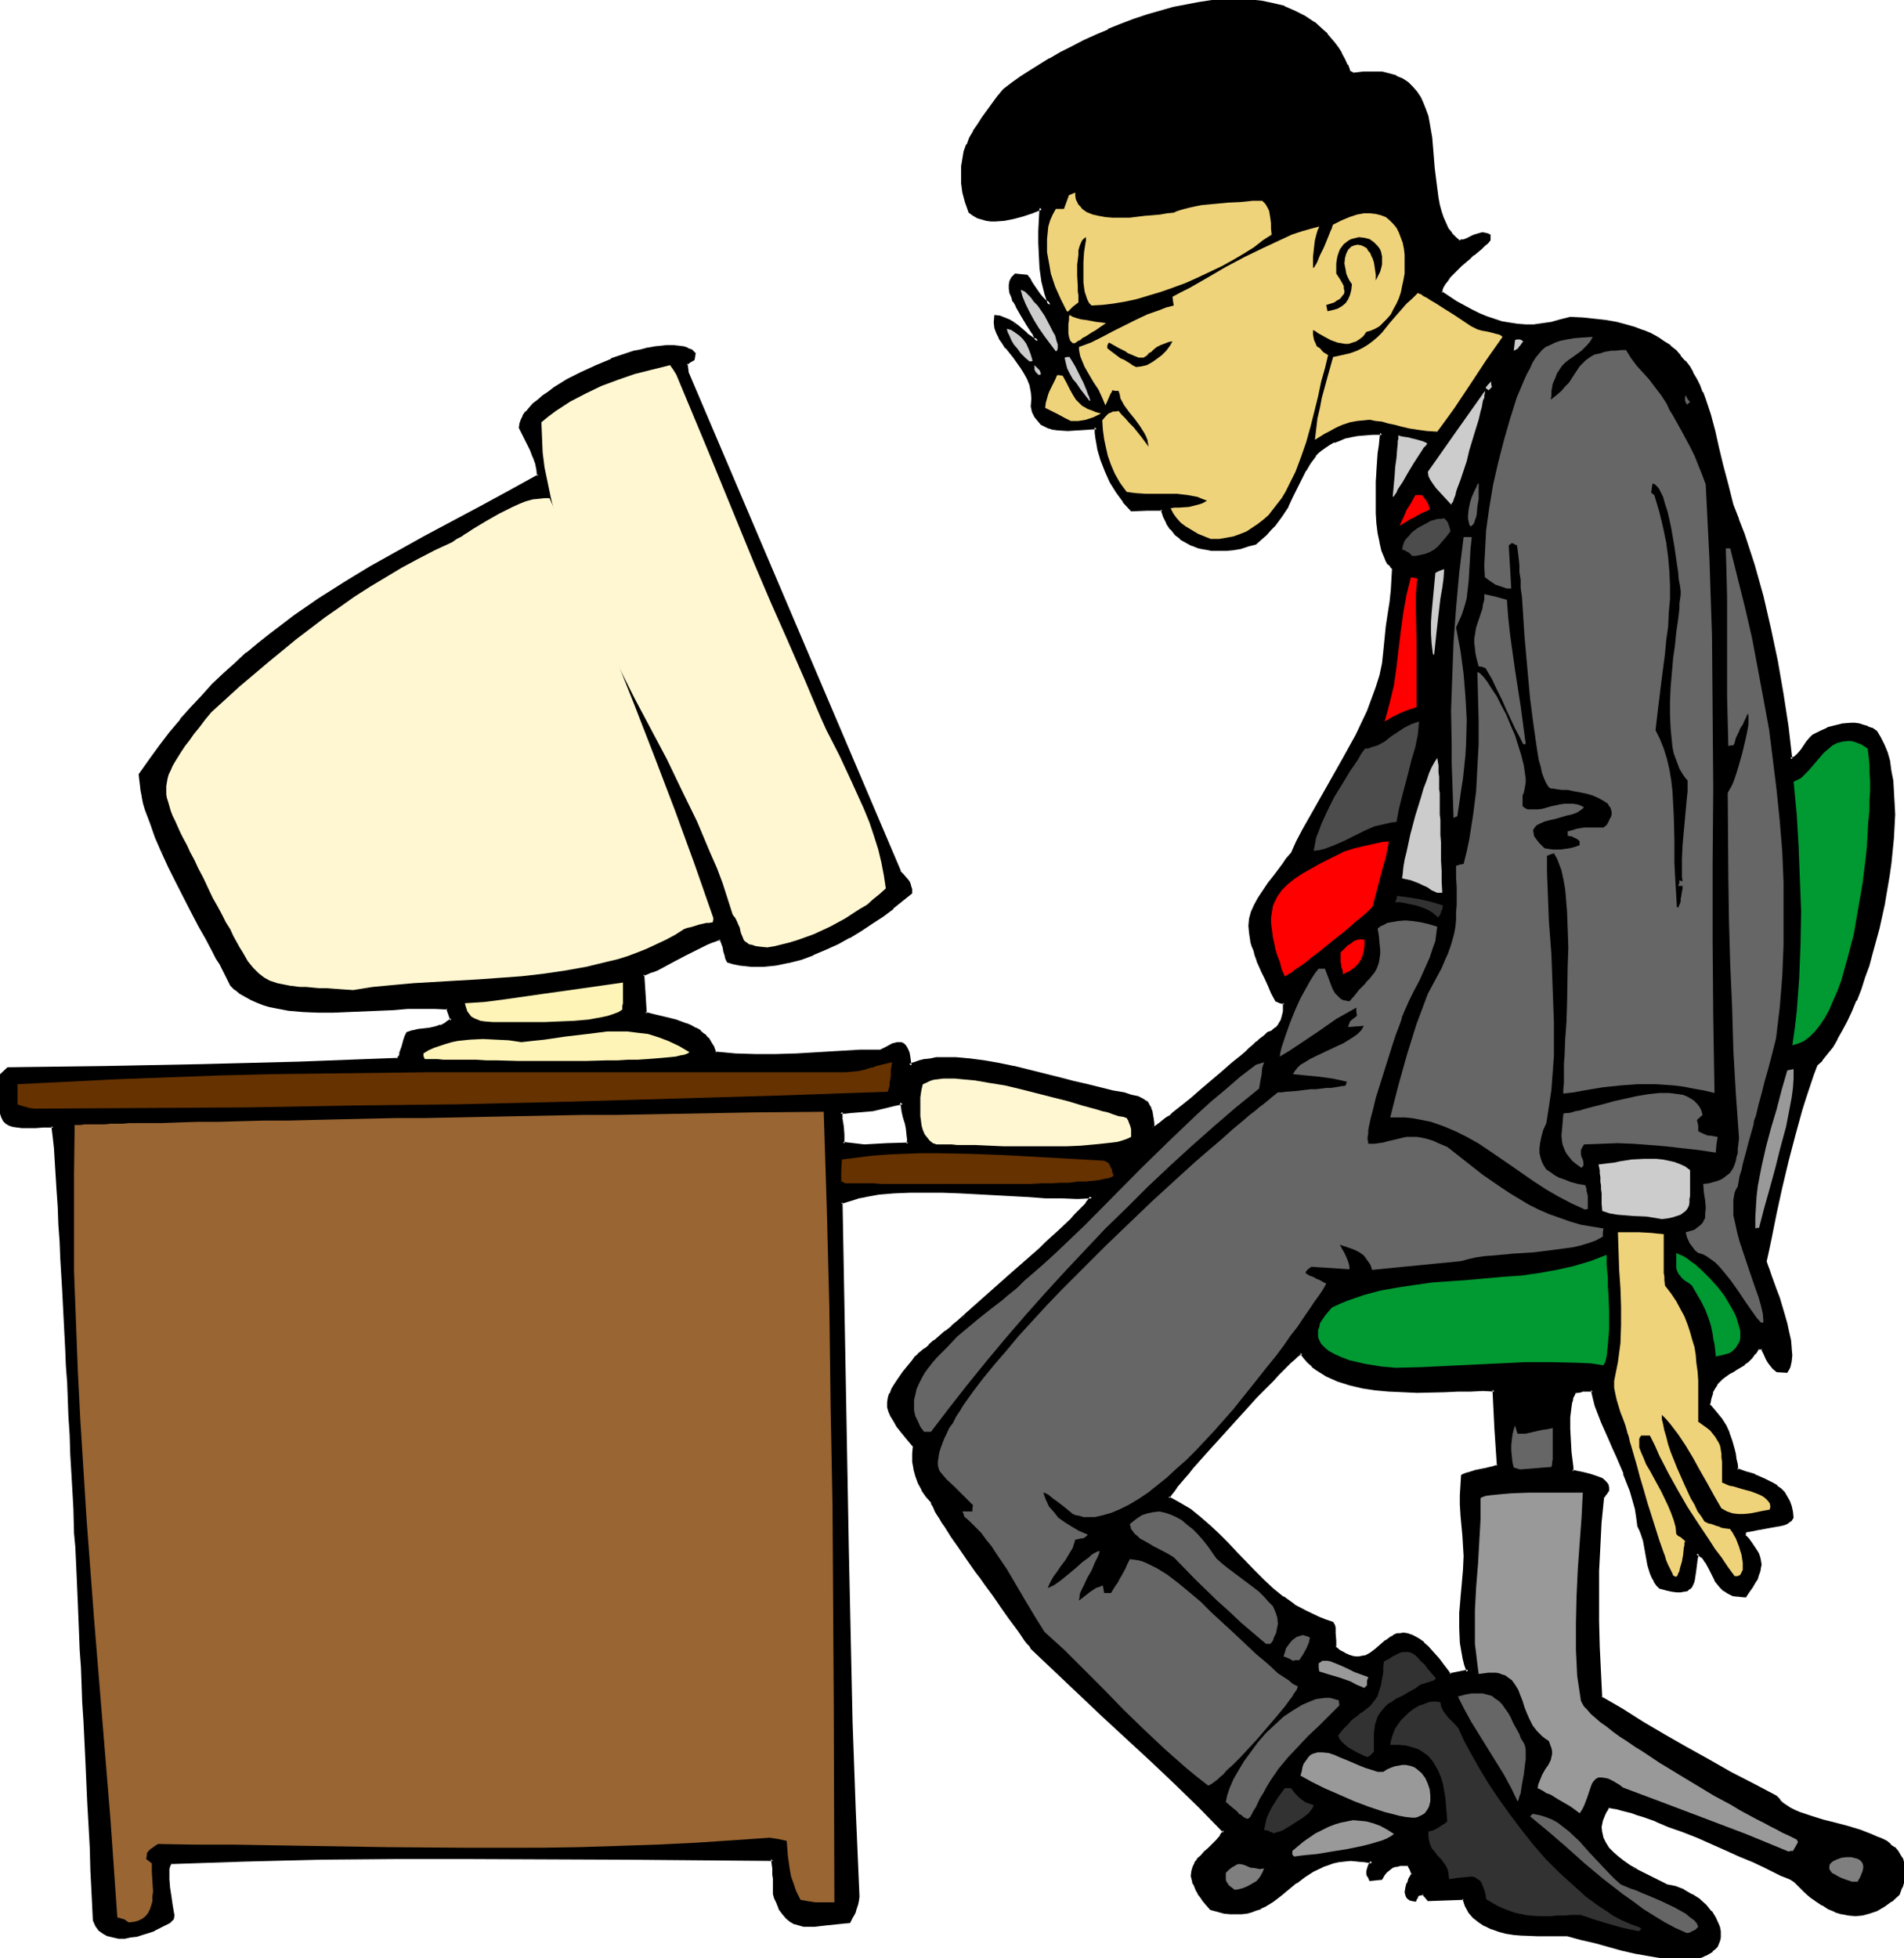 <svg xmlns="http://www.w3.org/2000/svg" fill-rule="evenodd" height="504.238" preserveAspectRatio="none" stroke-linecap="round" viewBox="0 0 3035 3121" width="490.455"><style>.brush1{fill:#000}.pen1{stroke:none}.brush2{fill:#666}.brush3{fill:#323232}.brush6{fill:#999}.brush7{fill:#efd37a}.brush8{fill:#009932}.brush9{fill:#ccc}.brush10{fill:#663200}.brush11{fill:#fff7d1}.brush12{fill:#fff4b7}.brush13{fill:red}.brush14{fill:#4c4c4c}</style><path class="pen1 brush1" d="m1378 1827 35-2 35-1 1-8-1-8-2-9-2-10-2-10-2-9-1-7-1-3v-3l-14 3-12 3-21 5-10 1-12 2h-13l-8 1h-8v12l2 12 1 13v14l17 2 18 2zm1300 1294-25-2-23-3-22-5-22-5-43-11-22-6-22-6h-48l-25-1-13-1-12-2-12-3-11-3-10-5-9-6-9-7-7-8-5-10-5-11-56 2-4-6-2-3-2-2-4 1-3 1h-2l-1 1-1 3-1 2-1 3h-5l-3-2-3-2-2-2v-3l-1-3 1-7 2-7 3-7 2-5 1-2 1-1-3-8-4-7-7-1h-7l-7 2-5 2-6 4-5 4-4 5-3 6h-9l-7 1-3-5-1-4v-7l3-6 3-6-12-2-11-1h-21l-10 2-9 2-8 2-8 3-15 8-14 8-13 10-25 20-12 9-13 8-7 4-7 3-8 2-7 2-8 1-9 1-9-1-10-1-10-2-11-4-5-6-5-7-4-6-4-5-4-6-2-4-2-5-2-4-1-8v-8l2-6 3-6 4-6 6-5 5-6 7-6 12-13 7-7 5-8-38-39-38-37-39-37-39-36-39-36-38-36-38-36-38-36-2-3-3-5-4-5-4-5-5-7-5-7-6-7-5-8-13-18-13-18-14-20-7-9-7-10-14-20-12-18-12-18-6-8-5-8-4-7-5-7-3-5-3-6-3-4-2-4-1-3v-2l-9-9-7-11-6-11-4-11-2-11-2-12v-12l1-11-10-13-9-11-7-10-6-8-4-8-4-7-1-7-1-7 2-6 2-7 4-8 4-7 7-9 7-10 8-12 5-6 5-6 4-4 5-4 6-5 7-6 8-7 9-7 9-8 10-8 11-9 11-10 23-20 48-43 24-21 24-21 10-10 11-10 10-9 9-9 9-8 7-8 7-7 6-6 5-5 3-5 3-4 1-2h-47l-26-1-26-1-55-4-56-3-27-1h-53l-25 2-24 2-22 3-10 3-10 2-10 3-8 3 4 276 5 276 3 139 3 138 5 139 6 139-1 7-1 5-3 8-1 4-2 4-2 5-3 7h-11l-9 1-19 2-18 2h-16l-7-1-7-3-6-3-6-5-6-7-5-8-5-10-2-6-2-7v-25l-1-5-1-11v-6l-1-8-242-1-241-2H629l-119 1-119 3-119 4-2 3-2 4v4l-1 5v12l2 13 2 13 2 13 1 12 1 6v5l-6 4-7 5-8 4-9 4-9 3-9 4-10 2-9 2-10 1h-9l-9-1-8-3-7-3-6-5-4-7-4-8-2-40-2-39-1-37-2-36-2-35-1-34-2-34-2-31-1-31-2-30-1-29-1-27-2-27-1-26-1-25-1-25-1-23-2-23v-22l-2-21-1-21-1-19v-20l-2-18-1-35-2-33-1-32-2-30-1-28-2-26-1-26-1-25-6-97-2-50-1-26-2-27-2-28-1-29-2-32-2-33-2-18-1-9-1-8H36l-9-1h-6l-6-2-4-3-4-4-3-5-1-6-1-8-1-10-1-11v-30l13-11 155-2 154-3 156-4 78-3 79-3 2-4 2-5 3-11 4-12 1-5 3-5 8-2 8-2 19-2 9-2 9-3 9-4 9-6-8-20-20-1h-21l-22 1-23 1-24 1-24 2-48 2h-24l-24-2-22-2-21-3-11-3-10-3-9-4-9-3-9-5-8-5-8-6-7-7-4-7-4-8-9-18-5-9-6-10-11-21-12-22-12-23-24-46-11-25-11-23-10-23-8-23-8-21-3-10-2-10-2-10-2-9v-8l-1-9 16-22 16-22 16-21 17-21 17-19 17-18 17-19 18-17 18-17 18-16 19-15 19-15 38-29 39-27 41-26 41-25 42-24 44-24 44-24 45-24 46-25 47-25-1-11-3-10-3-11-4-10-6-10-4-9-5-9-3-8 1-5 2-6 3-6 4-6 5-6 6-7 8-6 7-7 9-6 10-7 20-12 23-12 23-11 24-10 24-8 11-4 12-3 11-2 11-2 10-2h27l8 2 7 2 6 3 4 4v4l-2 5-6 3-5 4 1 7 1 8 170 397 168 398 2 2 3 3 6 7 3 4 3 6 1 5 1 6-14 11-15 12-16 12-17 12-18 11-19 11-19 10-19 10-19 8-20 7-20 5-19 4-20 2h-20l-9-1-9-1-9-2-9-2-2-5-1-5-2-6-2-5-1-4-2-6-3-5h-4l-5 2-6 2-7 4-8 3-8 4-18 10-19 10-18 9-9 4-8 4-7 2-6 3 1 31 2 32 16 4 17 3 17 5 16 5 7 3 7 4 7 5 7 5 5 6 5 7 4 7 3 9 32 3 33 1h33l33-2 33-2 34-1 34-2h34l9-6 9-4 4-2h10l2 2 3 2 2 2 2 4 1 5 1 6 1 6 1 8 7-3 9-3 8-2 9-2 10-1 10-1 20 1 22 1 23 4 24 4 24 5 48 11 24 6 23 7 22 5 21 5 19 5 18 3 7 2 5 1 10 3 8 3 6 4 2 3 2 3 2 4 1 4 1 6 1 6 1 7v9l2-1 2-1 3-2 4-3 5-3 5-4 6-5 7-5 14-11 15-12 16-14 33-28 16-14 15-12 7-6 6-6 6-5 5-5 5-4 4-3 4-4 2-1 1-2 1-1 8-3 6-4 5-6 4-7 2-7 2-7v-15l-7-2-6-2-6-12-6-12-5-11-4-10-4-10-4-9-3-8-3-8-2-7-2-7-2-13-1-11 1-12 3-10 4-10 6-11 8-12 9-13 10-14 6-7 6-9 7-8 7-10 9-18 9-18 21-38 43-76 21-38 9-19 9-19 8-19 7-19 6-19 4-19 1-20 2-20 3-19 3-20 2-20 2-18 2-19v-17l-3-3-3-4-3-4-3-6-4-11-3-13-3-14-2-16-1-16v-50l1-16 1-16 1-14 2-12 1-11 1-9h-14l-13 1-12 1-11 2-10 3-9 3-8 3-7 4-7 4-6 4-6 5-5 6-8 11-8 12-6 14-7 13-7 15-8 15-9 15-11 15-7 7-7 8-8 7-8 7-12 4-12 3-11 2-12 1h-22l-11-2-11-2-9-3-10-5-8-6-8-6-7-9-6-9-5-10-4-12-25 1-24 1-12-14-11-15-9-17-8-17-7-18-5-17-3-17-1-9v-8l-15 1-16 1-15 1h-15l-8-1-7-2-6-3-5-4-5-5-4-5-4-8-2-8v-24l-3-11-4-10-4-9-6-9-12-17-12-15-6-7-5-8-4-8-2-8-1-8v-9l6 1 5 1 9 4 8 5 7 5 7 6 7 6 8 6 5 2 5 3-3-7-4-7-8-14-10-15-8-14-4-7-3-7-2-7-1-6v-6l1-5 2-6 5-4 18 2 1 2 1 2 4 5 3 6 10 14 5 6 6 6 7 4-7-18-4-20-3-20-2-20-1-21 1-19 1-19 1-18-15 6-15 5-15 4-14 4-15 1-6-1h-7l-7-2-7-3-6-3-7-4-5-17-4-15-2-14-1-14 1-13 1-11 3-12 4-11 5-10 6-11 6-11 7-10 16-22 9-12 9-11 12-10 14-9 15-10 15-10 17-10 17-9 19-10 18-9 20-9 20-9 20-8 20-8 21-7 21-6 21-6 20-4 21-4 21-3 20-1 20-1 19 1 19 2 18 3 17 5 17 7 16 8 15 10 13 11 7 7 6 7 6 8 5 8 5 8 5 9 5 10 4 10 6 4 17-2 16-1 13 1 13 3 10 3 10 4 8 6 7 7 7 8 5 8 5 9 4 10 3 10 2 11 4 24 2 24 2 24 3 24 3 24 2 11 3 10 3 10 4 10 5 8 5 8 7 7 8 6 5-2 6-2 6-3 6-3 7-2 6-1 5 1h3l3 2v6l-4 4-5 4-5 5-12 10-7 6-13 12-12 11-6 6-4 6-4 6-3 5-2 5-1 5 25 15 24 14 12 5 12 6 12 4 12 3 13 3 13 2 13 1h13l14-2 14-2 15-4 15-5 20 2 19 1 18 3 16 3 15 4 15 4 13 5 12 5 11 6 10 6 9 7 9 7 7 8 7 9 7 8 6 10 6 10 4 10 5 11 4 11 8 24 7 25 7 28 6 29 8 30 9 32 9 23 8 24 16 49 14 50 13 51 10 52 10 52 7 52 6 52 5-1 5-3 4-4 5-6 9-12 4-6 4-5 12-6 12-5 12-4 12-2 12-1h7l6 1 7 2 6 2 7 3 7 4 6 9 5 12 5 12 4 14 3 15 2 16 2 17v17l1 19-1 19-1 19-4 40-2 21-8 41-9 41-10 40-6 20-7 19-6 18-7 17-7 17-8 16-7 15-8 14-8 12-8 12-8 10-9 8-6 16-6 18-6 18-6 19-11 40-10 42-11 42-9 42-4 20-4 20-4 19-4 18 1 3 1 3 3 7 3 10 4 10 5 12 4 13 9 27 3 14 3 13 3 13 2 13v21l-3 8-1 4-2 3h-15l-5-5-4-5-3-5-3-4-5-9-3-8h-8l-6 7-5 7-6 6-5 4-12 8-6 3-6 4-11 7-5 5-5 5-4 6-3 8-3 9-2 11 6 7 5 6 8 11 7 10 5 11 5 12 3 14 2 7 1 8 2 9 1 9 14 4 14 5 15 6 14 7 6 5 6 4 6 6 4 6 4 7 3 8 1 8 1 9-2 4-3 2-3 2-5 2-9 3-11 2-12 1-11 2-10 2-5 1-3 2-1 3-1 3 6 7 5 6 4 6 3 6 3 5 2 6 1 5 1 5-1 6v5l-2 6-3 6-3 6-4 7-5 7-5 8-10-1-9-2-8-3-6-4-5-5-5-5-4-6-3-6-6-12-6-11-3-5-3-4-4-2-5-2-2 9v9l-2 8v7l-2 6-1 5-2 5-2 3-2 3-4 2-4 1-5 1h-6l-7-1-9-2-10-2-5-5-4-6-3-5-3-7-4-12-4-26-3-13-3-13-3-6-2-5-2-14-2-14-4-14-4-14-11-28-12-28-6-14-6-13-11-27-5-13-5-13-3-12-3-12h-19l-5 1-2 1h-3l-3 5-2 6-2 6-1 8-1 8v45l1 18 2 17 1 7 1 7 2 1 4 1h5l6 2 11 2 12 4 5 3 4 2 4 4 2 3 1 4v4l-3 5-2 3-2 2-4 40-3 40-2 39v79l2 41 1 41 2 41 33 20 33 20 35 20 35 21 35 20 36 19 37 20 36 18 4 6 5 5 6 4 7 4 7 4 8 4 18 6 19 6 20 5 19 5 20 6 18 6 9 4 7 4 8 4 7 5 6 4 5 6 4 6 3 6 3 8 1 7-1 9-1 9-3 10-4 11-12 11-12 8-11 6-11 5-11 2-12 1-10-1-11-1-10-4-10-4-10-6-10-6-9-7-9-8-17-17-6-3-7-3-7-4-9-4-8-4-9-4-20-9-21-9-22-10-46-20-23-9-23-9-21-8-20-8-9-3-8-2-9-3-7-2-7-1-6-2h-5l-5-1-4 6-2 6-3 5-1 5-2 5v15l2 9 4 8 6 9 7 7 8 7 9 7 11 7 10 6 24 13 11 6 13 6 14 3 14 5 12 7 12 8 10 9 8 10 7 10 5 10 1 5 1 5v10l-1 4-4 9-3 4-4 3-4 4-6 2-6 3-7 2-8 1-9 1h-10zm-368-451 30-6-4-11-2-12-3-11-1-12-1-24v-23l2-23 2-23 1-23 2-22-2-33-3-33-1-16v-15l1-16 1-15 1-1h3l3-2h4l8-3 10-2 10-2 8-2 4-1 3-1 2-1 1-1-4-60-3-61-18-1-20 1h-20l-21 1-44 1-22-1-22-1-22-2-21-3-20-5-19-6-17-7-8-5-8-5-7-6-7-6-6-7-5-7h-2l-3 2-4 3-4 4-6 5-6 6-7 7-7 7-8 9-8 8-18 19-19 20-39 43-19 21-17 19-7 9-8 9-7 8-6 7-6 7-4 6-3 4-3 4-2 3-1 2 19 9 16 11 16 12 15 13 15 14 14 14 14 15 28 29 15 15 15 14 17 13 17 12 19 11 20 9 11 4 11 4 2 3 1 4 1 9v23l8 6 7 5 7 3 6 2 6 1h5l6-1 4-1 9-5 9-6 8-7 8-7 9-6 4-2 5-2 5-1h4l6 1 5 1 7 3 6 4 7 6 7 6 8 9 9 10 9 11 9 14z"/><path class="pen1 brush1" d="M1377 1829h1l35-1 37-1 2-11-1-8-2-10-2-10-2-9-2-9-2-8v-3l-1-5-17 3-12 3-21 5h1l-11 2-11 1-13 1h-19l1 15 1 12 1 13 1 7v9l19 2 17 2 1-5-17-2-17-2 2 3v-15l-1-13-2-12v1-12l-3 3h8l8-1 13-1 12-1 11-1 21-5 12-3 14-3-4-3v3l1 3 1 8 2 9 3 10v-1l2 10 1 10 1 8v-1l-1 7 3-2-35 1-35 2-1 5zm1301 1289h1l-25-2-24-3-22-5-21-5-43-11-22-6-23-6h-48l-25-1-13-1-12-2h1l-12-3-11-3-10-5h1l-10-5-8-7-7-8 1 1-6-10-5-13-58 2 3 1-5-5-2-3-3-4-6 1-3 1-2 1-2 1-2 4-1 2-1 3 3-2h-4l-4-1h1l-2-2v1l-1-2-1-2v-3 1l1-7 2-7h-1l3-7 3-5 1-2v1l1-3-4-9-4-9-8-1h-8l-7 2h-1l-6 3-6 3v1l-5 4-4 5v1l-3 5 2-1h-9l-8 1 3 2-2-5-1-4v1-4 1-4 1l2-6 6-9-16-2-12-2h-11l-11 1-9 1-9 2h-1l-8 2-8 3-1 1-15 7-14 9-13 10-24 20-13 9-13 8h1l-7 3-7 3-7 2-8 2h1l-9 1h1l-9 1-9-1h1l-10-1-10-2-11-3h1l-5-6-5-6-4-6-4-6v1l-3-6-3-4-2-5h1l-2-4-1-8v1-8 1l2-6 3-6v1l4-6h-1l5-5 6-6 7-6 12-13 7-7 7-11-40-40-38-37-39-37-78-72-38-36-38-36-38-36 1 1-3-4-3-4-4-5-4-6-5-6-5-7-5-8-6-8-12-17-14-19-14-19-7-10-6-10-14-19-13-19-12-17-6-8-4-8-5-7-4-7-4-6-3-5-2-5-2-3-2-3 1 1-1-3-9-10-7-10-5-11-4-11-3-11-1-11v-12 1l1-13-11-14-9-10h1l-8-10-6-9v1l-4-8-3-7-1-7v1l-1-7v1l1-7 3-6h-1l4-7 5-8 6-9 7-10 9-11h-1l5-6 6-7-1 1 4-4 5-4 6-5 7-6 8-7 8-7h1l9-8 10-8 11-9 7-14-11 10-11 9h1l-10 8h-1l-9 8-8 7h-1l-8 7h1l-7 6h-1l-6 5-5 4h1l-5 4-5 7-5 6-9 11-7 10-6 9-5 8-3 8h-1l-2 7-1 7v8l2 7 3 7 5 8 5 9 8 10 9 11 10 12-1-2-1 12v13l2 11v1l3 11 4 11 6 11v1l7 10 9 10-1-1v2l2 3 2 4 2 5 3 5 4 6 4 7 5 7 5 8 5 8 12 17 13 19 14 20 7 9 7 10 14 19 13 19 12 17 6 8 6 8 5 7 4 6 4 6 4 5 4 4 2 4 38 36 38 36 38 36 78 72 39 37 38 37 38 39v-4l-6 8h1l-7 8-12 12-7 6-5 6-6 5v1l-4 5v1l-3 6-2 7-1 8 2 8 1 5h1l2 5 2 5 3 5v1l4 5 4 6 5 6 1 1 6 7 11 3 11 3 10 1h18l8-1h1l7-2 8-3 7-2v-1l7-3 13-8 13-10 24-20v1l13-10 14-9 15-7h-1l9-3 8-3 9-2 9-1 10-1 11 1h-1l12 1 12 2-2-4-4 6-2 6-1 4v5l1 4h1l3 7 10-1h-1l11-1 4-7 4-5-1 1 5-4 5-4 6-2-1 1 7-2h-1 14l-2-1 4 7 3 8v-3l-1 2-1 2-3 5-2 7h-1l-2 8-1 7 1 4 1 3 2 3 4 3 4 1 6 1 2-5h1v-2l2-3-1 1h1l1-1h2l4-1-2-1 2 2h-1l3 3 5 6 57-2-2-2 4 12 6 11 7 8 9 7 9 6h1l10 5h1l11 4 11 3 13 2 12 1h1l25 1h48-1l22 6 22 5 43 12 22 5 23 4 23 4 25 2v-6z"/><path class="pen1 brush1" d="m1531 2108 11-10 71-63 24-21 24-21 10-10 11-10 10-9 18-17 7-8 7-7 6-6 5-5v-1l4-5 2-4 3-6h-51l-26-1-26-1-55-4-56-3h-27l-27-1-26 1-25 1h-1l-23 2-22 3h-1l-10 3-10 2-9 3-11 4 4 278 5 276 3 139 4 138 4 139 6 139v-1l-1 7-1 5-2 8-2 4h1l-2 4-3 5-3 7 3-2h-11l-10 1-19 2-17 2h-16 1l-7-1-7-2-6-4v1l-6-5h1l-6-6h1l-6-9v1l-5-10-2-6-2-7v1-31l-1-10-1-7-1-10-244-1-241-2H629l-119 2-119 2-120 5-3 4-2 4-1 5-1 5v12l2 13 2 13 2 13 1 13 1 5v5l1-2-5 4-8 4-7 5-9 4 1-1-10 4-9 3-10 2h1l-10 2-9 1h-9l-8-1-8-3 1 1-7-4v1l-6-5h1l-5-6-3-8v1l-2-40-2-39-2-37-2-36-1-35-3-68-3-62-2-30-1-29-1-27-2-27-1-26-1-25-2-25-1-23-1-23-1-22-1-21-1-21-2-39-1-18-1-35-2-33-2-32-1-30-2-28-1-26-1-26-2-25-5-97-3-50-1-26-1-27-2-28-1-29-2-32-2-33v-1l-2-17-2-9-1-11H28l-7-1-5-2h1l-5-3 1 1-4-4 1 1-3-5-1-6-2-8v-9l-1-11v-30l-1 2 13-11h-2l155-2 154-2 156-4 78-3 80-4 4-4v-1l2-5 3-11 3-12 2-5 2-5-1 2 8-2 8-2 18-2 9-2 10-3v-1l9-4 11-7-9-23-22-2h-21l-22 1-23 1-24 2-24 1-48 2h-24l-24-1h1l-23-2-21-4-10-3-10-3-9-3-9-4-9-5h1l-8-5v1l-8-6-7-7 1 1-4-7-4-9-10-17-5-9-5-10-11-21-12-22-12-23-24-47-12-24-11-23-5 2 11 24 12 24 24 47 12 23 12 21 11 21 5 10 6 9 9 18 4 8 4 8 7 7h1l7 6 9 5 9 5 9 4 10 4 10 3 10 2 21 4 23 2 24 1h24l48-2 24-1 24-1 23-2h43l20 1-2-2 7 20 1-4-9 6h1l-9 5v-1l-9 3-9 2-18 2-8 2h-1l-9 3-3 6-2 6-3 11-4 11h1l-2 5v-1l-3 4 3-1-79 3-78 3-156 4-154 3-156 2-14 13v42l1 10 1 8v1l2 6 3 6 4 4 5 3 6 2 7 1 8 1h22l13-1h15l-3-2 1 9 1 8 2 18 2 33 2 32 2 29 1 28 2 27 1 26 3 50 5 97 1 25 2 26 1 26 1 28 2 30 1 32 2 33 2 35 1 18 1 39 2 21 1 21 1 22 1 23 1 23 1 25 1 25 1 26 2 27 1 27 1 29 2 30 3 62 3 68 2 35 2 36 1 37 2 39 2 41 4 9 5 7 7 5 7 4h1l8 2 9 2h10l9-2 9-1h1l9-3 10-3 9-3 1-1 8-4 8-4 8-4 6-6 1-6v-1l-1-5-2-12-2-14-2-13-1-13v1-12 1-6l1-4v1l1-4v1l2-3-2 1 119-4 119-3 119-1h120l241 1 242 2-3-3 1 8 1 7v10l1 6v-1 26l2 7 3 6 4 10v1l6 8 6 7 6 5 7 4h1l7 2 7 2h17l17-2 19-2 10-1h-1l12-1 4-8 3-5 2-4 1-4 3-9 1-5 1-7-6-139-5-139-3-138-3-139-5-276-5-276-2 3 9-3 10-3 9-3 11-2h-1l22-4 24-2 25-1h53l27 1 56 3 55 3 26 2h26l24 1 23-1-2-4-2 3-2 3-4 5h1l-5 5-6 6-7 7-7 8-18 17-10 9-11 10-10 10-24 21-24 21-71 63-7 14z"/><path class="pen1 brush1" d="m262 1356-10-23h1l-9-22-7-22-3-10-2-10v1l-2-10-2-9-1-9v1-9 2l15-23 16-22 17-20h-1l17-21 17-19 17-18 17-19 18-17 18-17 18-16 18-15 19-15 39-28 39-28 40-25 41-25 42-25 44-24 89-47 46-25 49-27-1-12-3-11-3-10-1-1-4-10-14-28-4-8 1 2v-6 1l2-6 3-6v1l4-6 5-6 6-7 8-6h-1l8-7v1l9-7 9-6 21-13h-1l23-12 23-11 24-10v1l23-9 12-3 12-3 11-3h-1l11-2 11-1 9-1h9-1l9 1 8 1h-1l7 3-1-1 6 3 5 4-1-3-1 5v-1l-1 5 1-2-6 4-6 4v9l2 9 169 397 169 398 2 2v1l3 3 6 7 3 4 2 5v-1l1 6v-1l1 6 1-2-14 12-15 11-16 12-17 12-18 11-18 11-19 10-19 9-19 9v-1l-20 7-20 6-19 4-20 1h1-20 1-9l-10-1-9-2h1l-9-3 2 2-2-5-1-4-2-7-2-5-1-4-3-6-3-7-6 1-6 1-6 3-7 3-8 4-8 4-18 10-19 9-27 14-8 3h1l-8 3-8 3 1 33 3 34 17 4 17 4 17 5 16 5 7 3 7 4 7 4 6 5 5 6v-1l5 7 4 8v-1l3 10 34 4 33 1 33-1 33-1 67-4 34-1 34-1 11-6 8-4 3-1 4-1h-1 3l3 1-1-1 3 2 2 2-1-1 2 3 2 3 1 4 2 6v6l2 11 11-4h-1l9-2 8-2h-1l9-2 10-1 10-1 20 1 22 1 23 3 24 5 24 4h-1l48 12 24 6 23 6 22 6 41 10 18 3h-1l7 2 6 1 9 2 8 3h-1l6 5v-1l2 3v-1l2 3 1 4v-1l1 5 2 5v7l1 7v-1l1 12 3-7-1 1 3 3v-9l-1-7-1-6-1-6-2-5v-1l-2-3-2-4-2-3h-1l-6-4-8-4-10-2-6-2-6-2-18-3-40-10-22-5-23-6-24-6-48-12h-1l-24-5-23-4-23-3-22-2h-32l-9 2-9 1h-1l-8 2-8 3h-1l-7 3 4 2-1-7-1-7-1-6-2-5-2-4-2-3-3-3-4-2h-7l-4 1-4 1-9 5-10 5h2-34l-34 2-67 4-33 1h-33l-33-1h1l-32-3 2 2-3-8v-1l-5-8-4-7h-1l-5-6h-1l-6-5v-1l-7-4h-1l-7-4-7-3h-1l-16-6-16-4-17-4-16-4 2 3-2-32-2-31-2 3 7-3 7-3h1l8-3 26-14 19-10 18-9 8-4 8-4 7-3 6-2 5-2h4l-3-2 3 5 2 6v-1l1 4 1 6 2 6 1 5 3 6 10 3 10 2 9 1 9 1h20l20-2 19-4h1l20-5 19-7 1-1 19-8 20-9 18-10h1l18-11 18-12 17-11 16-12v-1l15-12 15-12v-7l-2-6v-1l-2-5-3-4-1-1-6-7-3-3-2-2h1l-169-397-169-397v1l-1-8-1-8-1 3 5-4 7-4 1-5v-1l1-5-6-6-6-2-1-1-6-2-8-1-9-1h-10l-9 1-10 1-11 2h-1l-11 3-11 2-12 4-24 8v1l-24 10-24 11-22 11-21 13-9 7-9 6-8 7-8 6-6 7-5 6h-1l-4 6v1l-3 6-2 6-1 7 4 8 14 28 4 11v-1l4 11 2 10 1 10 2-3-47 26-46 25-90 48-43 24-43 24-41 25-41 26-39 27-38 29-19 15-18 15h-1l-18 17-18 16-18 17-17 19-17 18-17 19v1l-17 20-16 21-16 22-17 24 1 9 1 8 1 9 2 10v1l2 10 3 10 8 21 8 23 10 23 5-2z"/><path class="pen1 brush1" d="m1835 1802 5-1 3-2 3-2 4-2 5-4 5-4 6-4v-1l6-5v1l14-11 1-1 15-12 16-14h-1l34-28 16-14 15-12 6-6 7-6 6-5 5-5 5-4 4-3 3-4 2-2h1l2-2-1 1 8-4 7-4 5-6 4-7 3-8 1-7v-1l1-8-1-9-8-3-7-2 2 2-6-13-5-11-6-11-4-10-4-10-4-9 1 1-4-9-2-8-2-7-2-7v1l-3-13v-11l1-11 3-10h-1l4-10 6-11 8-11 9-13 11-14h-1l6-8h1l6-8 6-9 7-9 9-19 10-18 20-38 44-75 20-39 10-19 9-19 8-19 7-20 5-19 5-19 1-20 2-19 3-20 2-20 3-19 2-19 2-18v-19l-4-4-3-4-3-4-2-5-5-11-3-13v1l-2-15-2-15-1-17v1l-1-17 1-33 1-16 1-15 1-15 2-12 1-11 1-12-17 1h-13l-12 2-11 2h-1l-10 2-9 3-8 3v1l-7 3h-1l-7 5-6 4-6 5-5 6-9 11-7 13-7 13-14 29-7 15v-1l-10 15-11 15h1l-7 8-7 7-8 7h1l-9 7 1-1-12 4-11 3-11 2-12 1-11 1-11-1-11-1h1l-11-3-10-3h1l-9-5-9-5h1l-8-6-7-9v1l-6-9-5-10-4-14-27 1-24 1 2 1-12-14-10-15-10-16-8-17-6-18-5-17-3-17-1-8-1-10h-17l-16 2h-30l-7-1-7-2h1l-7-3h1l-6-3h1l-6-4h1l-4-6-4-7 1 1-3-9v1l1-13-1-11v-1l-2-11-4-10-5-9v-1l-6-9-11-16h-1l-12-15-6-8-4-7-4-8-2-7-1-8v-9l-3 3 6 1h-1l6 1h-1l9 4v-1l7 5 7 6-4-11-7-4-10-4-5-2-9-1-1 12 1 9 3 8 4 8v1l5 7 5 8h1l12 15 12 17 5 8 5 9 4 10 2 11v-1l1 11-1 13 2 9 4 8 5 6 5 6 6 3 6 3h1l6 2h1l7 1h1l15 1 15-1h1l16-1h-1l15-1-3-3v9l1 8 3 17v1l5 17 7 18 8 18 10 16 11 15v1l13 14 25-1h25l-3-2 4 12 5 10v1l6 9h1l7 9 8 6v1l9 5 9 5h1l10 4 10 2h1l10 2h24l11-1 12-2 12-4 12-3 9-8 8-7 7-8 7-7 11-15 10-15v-1l7-15 14-28 7-14v1l7-12 9-12h-1l5-5 6-5-1 1 7-5 6-4 7-4v1l8-3 9-4 10-2h-1l11-2 12-1 13-1h14l-3-3-1 8-1 11-2 13-1 14-1 15v1l-1 16v50l1 16 2 16 3 14v1l3 13 5 12 2 5 3 5h1l3 3v1l3 3v-2l-1 17-1 18-2 19-3 19-3 20-2 20-2 20-2 19-4 19-6 19-7 19-7 19-9 19-9 19-21 38-43 76-21 37-10 19-8 18-8 9-6 9-6 8-6 8-11 14-8 12-8 12-6 11-5 11-3 11-1 11v1l1 11 2 13v1l2 7 3 7 2 8 3 8v1l4 9 4 9 5 10 5 11 5 12 7 13 7 3 7 2-2-3v15-1l-2 8-2 7v-1l-4 7 1-1-5 6v-1l-6 5h1l-8 3-3 3-2 2-4 3-4 3-4 4h-1l-5 5-6 5-6 6-7 6-15 12-16 14-33 28-16 14-15 12-14 11-6 6v-1l-6 4-5 4-5 4-4 3-3 2-2 1v-1l-3 7z"/><path class="pen1 brush1" d="M1620 524v-1l7 6 7 6v1l8 5h1l5 3 11 5-6-13-3-7-9-15-9-14-8-14-4-7-3-7-2-6-1-6v-6l1-5-1 1 3-5h-1l5-4h-3l18 2-2-1 1 2 2 3 4 5v-1l3 7 10 13v1l5 6 6 6h1l13 10-9-27-5-20v1l-2-20-2-21v1l-1-21 1-19v-19l2-21-19 6-15 5-15 5h1l-15 3-14 1h-6l-7-1-6-2-7-3v1l-6-3-6-5 1 2-5-17-4-15v1l-2-15v1l-1-14 1-13v1l1-12 3-11 4-11h-1l5-10 6-11 6-10 8-10 15-23 9-11 9-12-1 1 13-10 14-9 14-9 16-10 17-10h-1l18-10 18-10 19-9 19-9 20-9v1l20-8 20-8 21-7 21-7 20-5 21-4 21-4 20-3 20-2h20l19 1 19 2 18 3h-1l18 5h-1l17 6 16 9h-1l15 9 13 11 7 7 6 7 6 7h-1l6 8 5 9v-1l5 9 5 10h-1l5 10 7 5 19-1h-1l16-1 13 1 12 2 10 4v-1l10 5h-1l9 6-1-1 7 7 7 7h-1l6 9v-1l4 9 4 10 3 10 2 11 4 23 3 24 2 25 2 24 3 23 3 11 2 11 3 10h1l4 10 5 8v1l5 7v1l7 7h1l8 7 7-2 6-3 7-3 5-2 6-2 6-1h-1 6-1l3 1 2 1-1-2v6l1-2-4 4-5 4-5 5-12 10-6 6h-1l-13 12-12 11-6 6v1l-4 6h-1l-4 5v1l-2 5-3 5-1 7 26 16h1l24 14 11 6 13 5 12 5 12 3h1l13 3 13 2h27l14-1 14-3 15-3 15-5h-1l20 1 19 2 17 3 17 3 15 3 14 5 13 4h-1l13 5 11 6h-1l3-5-11-6-12-5h-1l-13-5-14-4-15-4-17-3-18-2-19-2-20-1-16 4-14 4-14 2-14 2h-13l-13-1-13-2-12-2-12-4-12-4-12-5-12-6-24-13-24-16 1 3 1-5-1 1 2-5 3-5 4-5 4-6 6-6 12-12 13-11 6-6h1l12-10 5-5 5-4 4-5v-9l-4-2-4-1-5-1-7 2-7 2-6 3-6 3-6 2v-1l-5 2 2 1-7-6-7-7h1l-6-7-4-9-4-9-3-9-3-11-2-11-3-23-3-24-2-25-2-24-4-23-2-11-4-11-4-10-4-9-6-9-7-8-7-7-9-6-10-4v-1l-11-3-12-3h-30l-17 2h2l-7-4 2 2-4-11h-1l-4-9-5-9v-1l-5-8-6-8-6-7-6-7v-1l-7-6-13-12h-1l-15-10-16-8-16-7-1-1-17-4-19-4-19-2-19-1-20 1-21 1-20 3-21 4-21 4-21 6-21 6-21 7-21 8-20 8v1l-19 8-20 9-19 10-18 9-17 10h-1l-16 10-16 10-14 9-14 10-13 10-10 12-8 11-16 22-7 11-7 10v1l-6 10-4 11h-1l-4 11-2 12-2 12v27l2 15 4 15 6 17 7 5 7 4 7 2 7 2 7 1h8l14-1 15-3 15-4 15-5 15-6-4-3-1 17v1l-1 19v19l1 21 1 20 3 21 5 20 6 18 4-3-6-5v1l-6-6-5-6-9-13-4-6-3-6-2-2-2-3-20-2-6 6-3 6-1 6v6l1 7 3 7 2 7h1l4 7v1l8 14 9 15 9 14v-1l3 7 4 7 3-4-5-2-5-2h1l-9-6h1l-7-6-7-6-8-6 4 11z"/><path class="pen1 brush1" d="m2640 542 10 6 10 7h-1l9 7 7 8 7 8 7 9 6 10v-1l5 10 5 10 5 11-1-1 5 12 7 24 7 25 7 28 7 29 7 30 9 32 9 24v-1l9 24 15 49 15 50 12 51 10 52 10 52 7 52 7 55 8-2 6-4 4-4v-1l5-6 9-12 4-6v1l4-5 11-5 12-5h-1l13-4 12-3h-1 19-1l7 1 6 1 7 3-1-1 7 3 6 4-1-1 7 10 5 11h-1l5 12 4 14v-1l3 15 2 16 2 17 1 17v19l-1 19-1 19v-1l-3 41-3 20-7 42v-1l-9 41-11 41-6 19-6 19-7 18-7 17h1l-7 17-8 16-7 15-8 14v-1l-8 13-8 11-8 10-9 8-7 17-6 18-6 18-5 19-12 40-10 42-10 42-10 42-4 21-4 19-4 19-3 19v3l2 4 2 7 4 10 4 10 4 12 4 13 9 27 3 14 4 13 2 13 2 12v21-1l-2 8-2 4v-1l-2 3 3-1h-15l2 1-5-5-4-5-3-4-3-5-4-8-5-10h-11l-6 9h1l-6 7v-1l-6 6h1l-6 4-12 8-6 3h1l-6 3h-1l-11 8-5 5-5 5-4 7-4 8-3 9v1l-2 12 7 8 5 6-1-1 9 11 7 11v-1l5 11 4 12 3 13 2 7 2 8 1 9 2 11 15 5 15 5h-1l15 5 14 8h-1l7 4v-1l6 5h-1l6 6-1-1 5 7 4 6h-1l3 7 2 8v10l1-2-2 3-3 2h1l-4 2h1l-4 1-10 3h1l-11 2-12 1-11 2-10 2h-1l-4 1-1 1-4 2-2 4v5l6 8 5 6 4 6 3 6v-1l3 5h-1l2 6 2 5v-1 6-1 5l-1 6v-1l-2 6-3 6 1-1-4 6-4 7-4 7-6 8 3-1-10-1-1 5 12 1 6-9 5-7 4-7 4-6 2-7 2-5 1-6 1-5v-1l-1-6-1-5-2-6-3-5-4-6-4-6-5-7-6-6 1 2v-4l1-3-1 2 4-2-1 1 5-1 10-2 11-2 11-2 11-2h1l9-2 5-2 4-3 3-2 3-5-1-10-2-9-3-8-4-7-4-7-6-6-6-4v-1l-7-4-14-7-14-6-1-1-14-4-14-5 2 3-1-10-2-8-1-8-2-8-4-14-4-11v-1l-5-11-7-11-9-11-5-6-6-7 1 3 2-11 3-9h-1l4-7 4-6h-1l5-5 5-5-1 1 11-8 6-3 6-4 12-7v-1l6-4 6-6 5-7h1l5-8-2 1h8l-3-1 4 8 4 9 3 5 3 4 4 5 1 1 6 5 17 1 3-5 2-4 2-9 1-10-1-11v-1l-1-12-3-13-3-14-4-14-8-27-5-13-4-11-4-11-3-9-3-8-1-3-1-3v1l4-18 4-19 4-20 4-20 9-41 10-42 11-42 11-40 6-19 6-18 6-18 6-16-1 1 9-8v-1l8-10 9-11 7-12v-1l8-14 8-15 7-15 7-17h1l7-18 6-19 7-19 5-19 11-40 9-41v-1l7-41 3-21 4-40 1-19 1-19-1-19-1-17v-1l-1-17-3-15-2-15v-1l-4-14-5-12-6-12-6-10-7-5h-1l-6-2-1-1-7-2-6-2-7-1h-7l-12 1h-1l-12 3-12 3-1 1-11 5-12 6-5 5-5 6-8 12-5 6-4 4-4 3v-1l-4 2 3 2-6-52-8-52-9-52-11-52-12-52-14-50-16-49-9-23v-1l-9-23-8-32-8-30-7-29-6-27-7-26-8-24-4-11h-1l-4-11-5-10-6-10v-1l-5-9-7-9h-1l-7-8v-1l-7-8-9-7v-1l-10-6-10-7-3 5z"/><path class="pen1 brush1" d="m2772 2540-8-2-8-3 1 1-6-4-5-5v1l-4-6-4-5-9-18-6-11v-1l-3-4-1-1-3-4-5-3-8-3-2 13-1 8-1 8-1 7-1 6-2 5-1 5v-1l-2 4v-1l-2 3-3 2 1-1-5 2h1-11l-7-1-9-1h1l-10-3 1 1-5-5h1l-4-6v1l-4-6-2-6-4-12-7-39-3-12-1-1-2-6-3-5-1-13-3-14v-1l-3-13-4-15-11-28-12-28-7-14-6-14-11-26-5-13-4-13-4-12-3-14h-21l-5 1h-1l-2 1-4 1-3 6-2 6h-1l-1 7-2 7v8l-1 9v37l1 18 2 17 1 8 1 9 5 1h4l5 1 5 1 11 3 12 4 5 2 4 3-1-1 4 4v-1l2 3v-1 4-1 5-1l-2 5-2 2-3 3-4 41-3 40-1 39-1 40 1 39 1 41 1 41 3 43 34 20 33 20 34 21h1l35 20 35 20 36 20 36 19 37 19-2-1 5 5v1l5 4h1l6 5v1l6 4h1l7 4 8 3h1l17 7 19 5 20 5 20 6 19 5 18 7 8 3 8 4 7 4 7 5 6 4 5 6-1-1 5 7v-1l3 7-1-1 3 7 1 8v-1 9l-2 9v-1l-3 11 1-1-5 11 1-1-12 11v-1l-11 9-11 6-11 4-11 3-11 1h1l-11-1-10-2-11-4 1 1-10-5-10-5-9-7-10-7 1 1-9-8-17-17-14-6-7-4-8-4-9-4-9-4-20-9-21-10-22-10-46-19-23-10-22-9-21-8h-1l-20-7-9-3-9-3-8-3-7-2-7-1-7-1-5-1-7-1-4 8-3 6-2 5h-1l-1 6-1 5-1 6v9l3 10 4 9 6 8v1l7 7 8 7v1l10 7 10 6 14 2-11-6-10-7-9-7-8-7-7-7-5-8-4-8-2-9v1l-1-9 1-5 1-5 2-5 2-5 3-6v1l3-6-2 1h4l5 1 7 1h-1l7 2 8 2 8 2 8 3 10 3 20 7h-1l21 9 23 8 23 9 45 20 22 10 22 9 19 9 10 5 8 4 8 4 8 3 7 3 6 4-1-1 17 17 9 8 10 7 9 6h1l9 6 10 4 1 1 10 3h1l10 2 11 1h1l11-1 11-3 12-4 12-7 11-8h1l12-11 4-11 1-1 3-10 1-9v-1l1-9-2-8-2-7v-1l-4-6-4-7-5-6h-1l-6-4v-1l-6-5-8-4-8-3-9-4-18-7-20-6-19-5-20-5-19-6-18-6-7-3-8-4-6-4-6-4-5-5h1l-6-6-36-19-37-19-35-20-36-20-35-20-34-20-33-21-33-19 1 2-2-41-2-41-1-41v-79l2-39 2-40v1l4-40v1l2-2v-1l2-2 4-6v-5l-1-5-3-4-4-4-4-3h-1l-5-2-12-4-12-3-5-1-5-1-4-1h-3l2 2v-7l-1-8-2-16-1-18-1-19v-18l1-8 1-8 1-7 2-6h-1l3-6 2-4-2 1 4-1h2l5-1 2-1h16l-3-2 3 13 3 12 5 13 5 13 12 27 6 14 6 13 12 28h-1l11 28 4 14 4 14 2 13 2 15 3 6 2 5 4 12 7 39 4 13 3 7 3 5v1l4 6 5 5 11 3 9 2 8 1h6l5-1h1l5-1 3-3h1l3-3 2-4 2-5 1-5v-1l1-6 1-7 1-8 1-8 2-10-4 2 5 2h-1l4 3v-1l3 4 3 5v-1l6 11 9 18v1l4 5 5 6 5 5h1l6 4 8 4 9 1 1-5z"/><path class="pen1 brush1" d="m2596 2977 11 7 23 12 12 6 13 6 14 4 14 5h-1l13 6 11 8 10 9v-1l8 10 7 10 4 10 2 5v-1 5l1 6v-1l-1 5v4-1l-4 9v-1l-3 4-4 4 1-1-5 3-5 3h1l-7 2-7 2h1l-8 1-9 1h-10v6l10-1h9l8-1h1l7-2 6-3h1l5-3 5-3v-1l4-3 4-4 4-10 1-5v-10l-1-5v-1l-2-5-5-11-6-10h-1l-8-10-10-9-1-1-11-7h-1l-12-7-1-1-13-5-15-3h1l-12-6-12-6-24-12h1l-14-2zm-287-304 35-7-5-14-3-12v1l-2-12-1-12v1l-2-24 1-23 1-23 2-23 2-22 2-22v-1l-3-33v-1l-2-32-1-16v-31 1l1-15-1 2 1-1 2-1 4-1h-1l4-1h1l8-2 10-2 10-2 8-3h4l3-1v-1h2l3-2-4-62-4-63-20-1h-20l-20 1h-21l-44 1h-22l-22-1-22-2-21-4-20-4h1l-19-6-17-8-8-5-8-5-7-5h1l-7-6-6-7v1l-7-10-3 2-3 2-4 3h-1l-4 4-6 5-6 6-14 14-8 9-8 8-18 19-19 20-39 43-19 21-17 19-7 9-8 9-7 8-6 7-5 7h-1l-4 6-4 5-3 4-2 3v4l19 11 17 10 15 12 15 13 15 14 14 14 14 15 28 29 15 15 15 14h1l16 13 18 12 19 11 20 9 11 5 12 4-2-2 2 4-1-1 1 4 1 9v-1 12l1 13 8 6v1l7 4h1l6 3 1 1 6 2h1l6 1h5l6-1 5-1 10-5 9-7 8-7 8-7 8-5 4-3v1l4-2 5-1h5-1l6 1h-1l6 1h-1l7 3h-1l7 4 7 5h-1l7 6 8 9 9 9 9 12 10 15 4-5-10-13-9-12-9-10-8-9-7-6v-1l-7-5-7-4-6-3h-1l-5-2h-1l-6-1-5 1h-5l-5 2-4 3h-1l-8 6h-1l-8 7-8 7-8 6-9 5 1-1-5 1-5 1h-5l-6-1h1l-7-2h1l-7-3h1l-8-4-7-6 1 2v-11l-1-12v-9l-1-4-3-5-12-4-10-4-21-10-19-10h1l-18-13v1l-16-13-15-14-15-15-28-29-14-15-14-14-15-14-15-13-16-13-17-10-18-10 1 3 1-1-1 1 2-3 3-4 4-5 4-6-1 1 6-7 6-7 7-8 7-9 8-9 17-19 19-21 39-43 18-20 19-19 8-8 8-9 14-14 6-6 6-5 4-4 4-3h-1l3-1 2-1-4-1 6 8 6 7 7 6v1l7 5 8 5 8 5 18 8 19 6 21 5 20 3 22 2h1l22 1 22 1 44-1 21-1h20l20-1 18 1-3-3 3 61 4 60 1-2-1 1h1l-2 1v-1l-3 1-3 1-9 2h1l-10 2-10 2-9 3-4 1-3 1-2 1h-1l-3 2-1 16-1 16v15l1 16v1l3 32 2 33-1 22-2 23-2 22v1l-2 23v23l1 24 2 12 2 11v1l3 12 4 11 2-4-30 6 3 1-4 5z"/><path class="pen1 brush2" d="m2689 3081-18-8-17-9-18-11-16-10-16-12-17-12-31-24-30-25-29-26-29-25-29-24 4-4 11 2 10 3 10 4 9 5 9 7 9 7 17 16 15 17 17 18 16 17 8 8 9 8 4 2 5 2 7 3 9 3 9 4 10 4 21 9 21 10 9 5 9 5 7 6 7 5 4 5 2 5-3 3-2 2-5 2-3 2-5 1z"/><path class="pen1 brush3" d="m2612 3078-24-5-25-7-23-7-11-4-10-3h-14l-12 1h-11l-10 1h-19l-16-1-16-3-8-2-8-3-8-3-9-4-9-5-10-6-1-8-2-7-2-5-2-5-2-4-3-2-3-2-3-2-3-1h-4l-10 1-11 1-13 2-1-8-1-6-2-5-3-5-6-8-6-6-5-7-3-3-2-4-2-5-1-5-1-6v-8l5-1 3-1 6-3 3-2 3-2 5-3 5-4-2-25-1-12-2-12-2-11-3-10-4-10-5-9-5-8-6-7-8-6-8-5-9-3-11-3-12-1h-13l1-6 2-7 2-6 3-7 4-6 5-7 5-5 6-6 6-5 6-4 7-4 7-2 7-3 6-1h7l6 1 1 6 2 5 3 5 3 4 4 5 5 5 6 6 5 6 4 9 5 11 6 11 6 11 13 23 14 23 16 24 18 25 18 24 19 24 20 23 21 21 22 20 21 19 22 16 11 7 10 7 11 6 11 5 10 4 11 4 1 1 1 2-4 3z"/><path class="pen1" style="fill:#996532" d="m205 3064-4-3-3-2-4-1-3-1-4-1-11-157-13-159-13-159-12-159-5-80-5-79-4-79-3-79-3-79v-156l1-77h10l5-1h33l9-1h19l11-1h50l28-1 31-1h33l35-1 36-1h40l40-1 42-1 44-1 46-1h46l49-1 49-1 50-1 52-1 52-1h53l54-1 55-1 110-2 112-1 5 156 4 156 2 157 3 158 1 158 1 158 1 317h-30l-13-2-11-2-7-14-4-12-4-11-2-11-3-21-1-12-1-13-14-3-13-2-58 4-60 4-61 3-61 2-62 2-62 1H739l-125-1-123-2-61-1-60-1h-60l-58-1-5 3-4 3-3 2-2 2-2 2-2 3v4l-1 5 4 3 5 4v13l1 16 1 16-1 7v8l-2 7-2 6-3 6-4 5-5 4-6 3-7 2-9 1z"/><path class="pen1" d="m1968 3012-5-4-4-3-2-3-2-3-1-3v-11l5-5 5-4 4-2 3-2 3-1h3l5 1 5 2 7 3h4l5 1 5 1 7-1-3 7-4 7-5 6-7 4-7 4-7 3-7 2-7 1zm984-13-9-3-8-3-6-3-5-3-4-2-2-3-2-3v-5l1-3 2-2 2-2 6-3 8-3 8-1h8l8 2 3 1 3 2 2 2 2 3 1 4v3l-1 5-2 5-2 5-4 7h-9z" style="fill:#7f7f7f"/><path class="pen1 brush6" d="m2063 2959-2-2-1-1v-6l18-15 19-13 10-5 10-5 10-4 10-3 10-2 10-2 11 1 10 1 11 3 11 4 11 6 11 7-4 3-7 4-7 3-10 3-10 3-12 3-24 5-25 4-12 2-12 2-11 1-10 1-8 1-7 1zm788-8-68-28-66-25-66-25-64-24-5-4-5-3-5-3-4-2-4-2-4-1-7-1h-5l-4 2-3 3-3 4-2 5-2 6-4 12-5 13-3 6-4 6-4-3-4-3-7-5-12-7-7-4-8-5-5-3-6-2-6-4-8-4 1-6 2-5 4-10 5-9 5-7 4-8 1-5 1-4v-5l-1-5-2-5-2-6-6-4-5-4-8-8-7-9-5-10-4-9-4-10-3-10-4-10-3-8-5-8-5-7-7-5-4-3-4-1-5-2-5-1h-13l-7 1-8 1-2-15-2-17-2-16v-54l2-37 3-37 2-36 2-35v-33l1-1 2-1 3-1 3-1 8-1 10-1 11-1 12-1 27-1h86l-1 19-1 20-3 41-3 42-2 43-1 43v43l1 20 1 21 3 20 3 20 2 4 3 5 5 5 6 7 7 6 8 7 10 7 10 8 11 8 11 7 13 9 13 8 27 18 28 17 58 35 28 15 13 8 13 7 13 7 12 6 11 6 10 5 9 5 9 4 8 4 6 3 1 2 1 2-8 14h-4l-3 1z"/><path class="pen1 brush3" d="m2030 2922-3-2h-2l-3-2-4-1h-3l2-10 2-9 4-9 4-8 10-16 11-15h10l6 8 8 8 4 3 6 4 6 2 6 2-1 3-1 2-3 4-3 4-9 7-11 7-11 7-10 6-5 2-4 1-3 1-3 1z"/><path class="pen1 brush2" d="m1988 2899-6-3-3-3-4-2-3-4-5-4-6-5-7-6 1-5 1-5 2-6 2-6 6-14 8-14 9-15 11-15 11-15 13-15 14-13 14-13 15-10 15-9 7-3 7-3 8-3 7-1 8-1h7l7 2 7 2 1 8-16 16-17 17-17 16-16 17-16 17-15 18-13 19-6 10-6 11-2 3-3 5-6 13-4 6-3 6-3 5-4 2z"/><path class="pen1 brush6" d="m2251 2897-10-1-11-2-11-3-12-3-24-8-24-9-25-11-23-10-10-5-10-5-9-5-9-5 2-7 1-6 2-6 3-4 5-7 3-3 4-2 4-1 3-1h8l10 1 9 3 9 4 10 4 21 9 10 4 10 3 9 3h9l6-4 7-3 6-2 6-1 5-1h6l5 1 4 1 5 2 4 3 7 6 6 8 4 9 3 9 1 10v9l-2 8-2 4-2 3-3 4-3 2-4 2-4 2-4 1h-5z"/><path class="pen1 brush2" d="m2419 2871-10-21-12-22-26-42-13-21-13-21-11-20-10-20 11-3 11-2h17l8 2 7 2 5 4 6 4 5 5 5 7 5 7 4 7 4 9 5 9 5 9 2 6 3 5 2 3 2 5 1 6v15l-1 7-2 17-3 16-1 7-1 7-2 5-1 4-1 3-1 1zm-493-25-18-14-17-14-34-30-33-31-33-32-31-32-32-32-31-31-32-29-15-24-15-25-30-51-17-25-7-11-9-11-8-11-9-9-9-9-9-8-1-4-2-4h16v-5l1-5-8-8-7-7-7-7-7-7-13-12-11-13-2-5-1-5v-6l1-6 1-7 2-7 3-8 3-8 4-8 4-9 6-8 5-10 6-9 6-10 15-21 16-21 18-22 19-22 20-24 22-24 22-24 23-24 24-24 48-48 49-47 24-23 24-22 23-21 22-20 22-19 20-17 19-17 18-15 8-7 8-6 7-6 8-6 6-5 6-5 5-4 5-4h6l7-1 15-1 16-2 9-1h8l16-2h7l7-1 6-1 5-1h3l3-1 1-3 1-3-23-5-22-3-21-2-20-2 3-5 4-5 5-5 7-4 8-5 8-4 36-17 9-4 8-5 8-5 7-5 6-6 4-7-13 1-12 1 1-4 1-2 1-3 2-2 4-3 5-4-1-7v-6l-16 9-16 9-30 21-30 20-15 10-15 9 1-7 2-8 3-9 3-9 7-20 8-20 9-20 10-18 5-9 5-8 4-6 5-6h10l3 8 3 8 3 8 3 8 4 7 3 3 3 3 3 3 4 2 5 1 5 1 8-9 7-9 7-7 3-3 2-3 5-5 8-10 3-5 2-5 2-6 1-6 1-7v-8l-1-9-1-12-2-12 5-4 5-2 5-3 6-1 11-2 12-1 12 1 13 2 13 3 13 4-1 7-1 8-1 8-3 8-6 18-8 18-8 18-9 17-8 16-7 16-1 2-1 3-2 4-1 5-4 11-5 13-5 15-5 16-11 35-11 35-4 17-4 15-3 14-1 6v5l-1 5v5l1 3v3h9l8-1 7-1 7-2 13-3 12-3 6-1h15l7 1 9 2 10 3 11 5 12 5 28 22 28 22 29 20 15 10 15 9 15 9 16 8 16 7 17 6 17 6 17 5 18 3 18 3-1 6v7l-11 6-11 4-13 4-13 3-15 2-15 2-32 4-32 2-32 3-14 1-14 2-13 3-11 3-142 14-1-4-2-5-5-7-5-7-7-5-8-4-8-3-15-5v1l1 1 2 4 3 5 3 6 3 7 2 6 1 5v4l-30-2-16-1-15-1-2 2-2 1-2 2-2 2-1 3 6 4 6 2 5 3 5 2 4 2 3 2 3 1 1 1-5 9-6 9-8 11-8 12-9 13-10 15-11 14-11 16-12 16-13 16-27 34-28 35-30 34-30 32-15 15-16 14-15 14-15 12-15 12-15 10-15 9-14 7-14 6-14 4-13 3h-18l-6-2-6-1-5-2-6-5-6-5-13-10-7-5-6-5-5-3-4-1 4 11 5 11 8 9 7 9 10 7 11 7 12 7 14 6-3 3-3 2-2 1h-3l-4 1-5 1-4 13-6 10-6 10-7 9-6 9-6 8-5 9-4 9 5-2 6-3 11-8 11-9 12-10 10-9 11-8 4-4 5-3 4-2 4-1-1 4-2 5-5 10-5 12-7 12-5 11-5 10-2 5v4l-1 4v2l9-7 9-7 9-6 6-2 5-2 2 12h11l3-5 3-5 5-7 3-6 3-5 6-11 3-7 2-4 2-4 7 1 7 1 7 2 7 3 8 4 8 4 8 5 8 5 17 13 17 14 19 16 17 17 37 34 18 17 17 16 18 15 16 15 17 11 7 6 8 4-1 2-1 3-2 3-3 4-2 4-4 5-8 11-10 12-11 13-24 28-13 14-12 13-12 12-11 10-5 6-5 4-4 4-4 3-4 3-3 2-2 1-2 1z"/><path class="pen1 brush3" d="m2178 2800-15-7-7-4-7-4-6-5-5-5-3-4-2-5 8-10 8-8 6-7 7-5 6-5 6-4 5-4 5-4 4-5 4-5 4-6 2-7 3-9 2-11 1-5 1-7v-8l1-8 8-4 6-4 6-3 6-3 4-1h9l4 1 4 2 4 3 4 4 4 5 6 5 5 7 6 7 7 8-3 3-3 1-9 3-10 3-4 3-4 3-11 6-10 6-9 4-7 5-7 4-5 5-4 5-4 5-3 5-2 6-2 6-1 7-1 8v29l-3 3-3 3-2 1-1 1h-3z"/><path class="pen1 brush6" d="m2172 2689-10-4-9-5-17-6-17-5-16-5-1-6v-7l3-2 3-2h8l5 1 5 2 10 4 11 5 12 6 11 4 11 4-2 6v7l-2 2-1 1-2 1h-1l-1-1z"/><path class="pen1 brush2" d="m2061 2647-7-4-8-3 1-3 1-3 2-7 5-7 5-6 7-5 3-1 3-1 4-1 3 1 4 1 4 2-1 5-1 4-4 9-5 9-6 9h-6l-4 1zm-43-27-20-17-20-17-19-18-19-17-35-34-34-35-10-6-23-12-10-6-11-6-4-4-4-3-3-4-3-4-1-4-1-4 10-8 9-6 9-3 10-2 9-1 9 2 9 3 9 4 9 5 8 7 9 7 8 8 8 9 8 10 14 20 9 8 10 8 20 15 20 15 9 7 8 8 7 8 7 7 4 9 3 9 1 10-1 5-1 5-1 5-3 6-2 6-4 5h-7z"/><path class="pen1 brush7" d="m2669 2512-2-1-1-3-2-4-2-4-3-6-3-7-2-7-3-8-6-17-6-19-13-41-6-21-6-20-5-19-5-17-2-7-2-7-2-6-1-5-1-4-1-3-1-2v-1l-3-11-4-11-4-10-3-10-3-10-2-9-2-10v-11l3-15 3-15 2-15 2-15 1-29v-30l-1-29-2-29-1-30-1-30h34l19 1 9 1 11 1v62l1 6v5l1 9 10 13 8 12 7 13 6 11 5 13 4 12 3 11 4 13 2 12 1 13 2 14 1 14v66l7 5 7 5 5 4 4 5 4 5 3 5 3 5 2 5 2 12v6l1 7v33l3 1 4 2 5 2 6 1 13 4 15 4 13 5 6 3 4 3 4 4 3 4 1 5-1 5-11 2-20 4-10 1h-9l-9-1-9-3-9-5-11-19-11-20-12-21-11-20-12-20-12-18-13-17-6-7-7-7v7l2 8 2 10 3 10 3 12 4 12 10 25 11 25 11 24 6 10 5 11 6 8 5 8 6 3 5 1 8 3 4 1 4 2 6 1 8 1 1 2 3 4 2 4 3 5 5 13 4 13 2 13v11l-2 4-2 4-4 2h-5l-11-15-10-15-10-13-9-14-18-27-17-26-15-26-15-27-15-29-7-16-8-16h-14l-2 3-1 2v14l3 8 4 9 4 10 6 10 6 11 6 11 6 11 11 23 5 12 4 11 3 11 1 11 3 3 4 2 7 6v1l-1 2v4l-1 4-1 11-2 11-3 10-1 5-2 4-1 3-2 2h-1l-2-1z"/><path class="pen1 brush2" d="m2423 2342-10-3-2-8-1-9-1-10v-9l1-9 1-8 2-8 2-6 2 7 2 6h13l13-3 13-3 8-1 9-2v50l-1 5v3l-1 4-50 4zm-950-60-6-8-4-9-4-8-2-9v-17l2-8 2-9 4-9 4-8 5-9 6-8 7-9 7-8 16-16 16-17 18-15 18-15 19-15 17-13 8-7 15-12 6-6 6-6 6-5 23-20 23-21 45-43 88-89 44-43 45-43 23-21 24-20 23-20 25-19 13-4-3 9-1 11-2 10-1 6-1 6-37 30-36 31-35 31-35 32-35 33-33 33-34 33-33 35-32 34-32 35-32 36-31 36-30 36-30 37-29 37-29 38h-11z"/><path class="pen1 brush8" d="m2224 2180-10-1-12-1-12-2-13-2-13-3-13-3-13-5-11-5-9-5-5-4-3-3-4-4-2-4-2-4-1-4v-10l2-5 1-6 4-6 4-6 5-6 6-7 13-6 12-5 26-9 26-7 28-5 27-4 28-4 57-4 56-5 29-2 28-4 28-5 27-6 27-8 13-5 13-5v16l1 10 1 12v12l1 14 1 27v27l-1 13-1 12-1 10-1 9-2 8-3 6-20-3-21-1-41-1h-42l-42 2-42 2-42 2-41 2-41 1zm511-18-1-10-1-9-2-9-1-8-3-14-4-12-5-13-6-12-7-12-4-7-4-7-5-4-5-3-4-3-3-3-2-3-2-2-3-6-1-5v-23l4 2 5 2 4 2 6 4 5 4 6 4 11 10 12 12 12 13 11 14 9 15 8 14 3 7 2 7 2 7 2 7v12l-1 5-3 5-3 5-4 4-5 4-6 2-8 2-9 2z"/><path class="pen1 brush2" d="m2806 2107-6-7-5-7-12-17-12-18-12-17-13-16-6-7-6-6-7-5-7-5-6-3-7-2-5-4-3-4-6-8-4-9-2-8 7-2 7-2 5-4 4-3 4-4 2-4 2-4v-5l1-11-1-12-2-12-1-14 9-1 7-2 7-2 5-2 5-3 5-4 4-3 3-4 3-5 2-5 2-6 1-6 2-6v-7l1-8 1-9-5-70-4-70-2-69-3-68-2-69-1-68-1-136 2-4 3-5 3-6 3-8 3-9 3-10 6-21 5-21 2-9 2-10 1-7v-13l-1-4-3 7-3 6-2 5-3 4-2 4-1 3-3 6-2 4-1 4-1 4-2 4h-4l-4 1-2-79V951l-1-39-1-38h7l12 48 12 48 11 48 9 48 9 48 9 49 6 48 6 49 5 49 4 49 2 48v100l-2 49-4 50-6 50-6 24-6 23-6 21-5 20-5 18-4 17-3 8-1 7-4 14-4 14-3 12-3 11-3 11-2 10-3 9-3 17-3 5-2 5-2 11v25l3 13 3 14 4 15 5 15 10 30 10 29 5 14 4 14 3 13 1 13-1 1h-2l-2-1z"/><path class="pen1 brush6" d="M2798 1958v-18l1-17 1-16 2-17 6-31 7-31 8-30 9-30 8-31 9-31 10-2v15l-1 15-2 15-3 16-6 31-9 33-8 32-9 33-9 32-8 31h-3l-3 1z"/><path class="pen1 brush9" d="m2649 1943-12-2-12-2-23-1-24-2-12-2-12-4-1-11v-17l-1-7v-6l-1-5v-8l-1-6v-5l-2-9 16-2 9-1 9-2 19-3 20-1h19l10 1 10 2 9 2 8 3 9 4 8 6v41l-1 5v6l-1 5-2 4-3 4-4 3-4 3-6 2-6 2-9 2-9 1z"/><path class="pen1 brush2" d="m2527 1928-22-10-21-11-19-11-20-13-36-25-35-24-18-12-18-10-18-9-19-8-20-7-10-2-10-2-11-2-11-1h-23l13-51 14-50 15-48 9-24 9-24 8-15 7-13 7-13 5-12 5-11 4-11 3-10 3-11 2-11 1-11v-11l1-13v-28l-1-16v-18l6-2 6-1 5-20 4-19 6-38 5-39 2-38 2-37v-38l-1-38-1-39 2 1 2 1 3 3 3 3 3 4 3 4 7 11 8 12 7 14 8 15 7 17 7 16 5 16 5 16 4 16 2 14 1 7v6l-1 6-1 6-1 4-2 5v17l4 3 4 2h17l7-1 14-4 14-3 7-1h13l7 1 6 2 5 3-5 4-6 4-8 3-9 2-17 5-9 2-8 2-7 3-6 3-3 3-2 3-1 2v3l1 3v3l2 3 3 4 3 4 4 4 5 5 6 1 7 1h13l7-1 7-1 8-2 8-3v-6l-3-3-2-1-4-2-4-2h-2l-4-1v-7l8-2 6-2 12-2h31l5-4 3-5 2-5 2-3 1-4v-4l-1-4-1-3-2-2-2-4-6-4-9-5-9-4-10-3-10-2-11-2-9-2h-9l-8-1-5-1h-4l-4-2-2-3-3-5-3-7-3-8-2-10-3-10-2-12-2-13-2-14-2-14-2-15-4-31-3-33-6-67-2-32-1-15-1-15-2-14v-13l-2-12v-11l-1-10-1-8-1-8-1-6-3-1-3-2h-3l-2 2-2 1 2 34 2 35h-7l-6-2-6-2-6-2-9-6-8-6-1-19 1-18 2-38 5-36 6-36 8-35 9-35 10-35 11-35 6-14 5-12 5-11 5-9 4-9 5-8 5-6 5-6 6-5 7-3 8-4 9-3 10-2 12-2 13-1 16-1-4 7-5 6-5 5-4 4-11 8-10 7-5 4-5 5-4 6-4 6-3 8-4 9-2 12v6l-1 7 9-7 8-7 6-7 6-6 9-14 8-12 5-5 5-5 7-5 7-4 10-2 5-2 6-1 6-1h7l8-1h8l8 13 9 12 10 11 10 11 9 12 10 13 9 14 4 9 5 8 14 25 7 13 7 13 7 14 6 15 6 15 6 16 3 60 3 60 2 61 2 60 1 121 1 122-1 122v122l1 121 2 121-17-4-17-3-15-3-16-2-14-1-15-1h-28l-28 2-28 3-30 5-16 3-17 2v-7l1-10v-31l1-12 1-26 2-28 1-29 1-60 1-30-1-29-1-27-1-13-1-12-1-11-2-12-2-10-2-9-3-8-3-8-3-6-3-5-6 2-5 2v26l1 26 2 52 4 53 2 54 2 54v54l-2 27-2 27-4 27-4 26-5 11-3 11-2 10-1 8v8l2 8 2 6 3 6 4 6 6 4 7 5 7 4 9 3 10 4 11 3 12 2 2 6v3l2 8v21h-2l-2 1z"/><path class="pen1 brush10" d="m1347 1886-3-2-3-1v-18l1-17 24-3 24-3 26-2 25-1 26-1h26l53 1 54 2 54 3 54 3 52 3 4 2 2 1 2 2 1 2 1 3 2 3 1 5 2 6-3 2-6 2-6 1-9 2-9 1-11 1h-12l-14 2h-14l-15 1h-16l-17 1h-238l-13-1h-45z"/><path class="pen1 brush2" d="m2519 1860-7-5-6-5-4-5-4-5-3-5-2-5-2-5-1-5-1-10 1-11 1-12 1-12 4-1h4l5-1 6-2 7-1 6-2 15-4 16-4 18-5 18-4 18-4 18-3 18-2h16l8 1 7 1 7 1 7 3 5 3 5 3 5 5 4 5 3 6 2 7-9 8 2 9v9l6 3 7 3 3 1h4l5 1 6 1-2 12-1 13-27-4-27-3-26-3-25-2-26-2-26-1-26 1-27 1-3 5-2 4v7l1 4 2 4 1 5v5l-2 2-1 1h-1l-1-1z"/><path class="pen1 brush11" d="m1493 1824-6-2-5-4-4-5-4-5-3-7-2-7-1-8-1-7v-30l1-7 1-6 1-4 1-4 5-2 6-3 6-2 8-1 8-1h18l10 1 11 1 11 1 23 4 25 4 25 6 51 13 24 6 23 7 22 6 10 3 9 2 8 3 9 3 7 1 6 2 1 2 1 1 1 3 2 5 1 3 1 4v12l-4 2-5 2-6 2-7 2-8 1-9 1-9 1-10 1-22 2-23 1h-100l-23-1-22-1h-29l-9-1h-24z"/><path class="pen1 brush10" d="m55 1767-8-1-7-2-7-2-3-1-2-1v-32l81-4 80-4 81-3 82-3 81-2 82-1 164-2h669l11-1 10-1 9-2 9-3 5-1 5-2 12-3 13-3-1 6-1 6v9l-1 7-1 5v4l-1 4-2 6-171 6-171 5-171 5-170 4-169 2-170 3-169 1-169 1z"/><path class="pen1 brush12" d="m677 1688-2-5v-4l8-5 9-4 18-6 10-3 10-2 19-2 21-1 20 1 21 1 20 3 18-2 19-2 34-5 34-4 16-2 16-2h32l16 2 17 2 16 5 16 6 17 8 17 10-3 2-5 2-6 1-8 2-10 1-11 1-12 1-13 1-15 1h-15l-16 1h-17l-34 1H825l-34-1h-16l-16-1h-52l-10-1h-20z"/><path class="pen1 brush8" d="m2857 1666 4-28 3-26 2-27 2-27 2-52 1-53-2-52-2-52-3-51-5-52 6-3 6-3 6-6 6-6 12-14 12-14 7-6 7-6 8-4 8-2 9-1h4l5 1 5 2 6 2 5 3 6 4 1 7 1 9 1 10v12l1 14v15l-1 15v17l-2 18-1 19-1 19-2 19-5 41-7 40-7 41-5 19-5 19-5 18-5 18-6 16-7 16-6 14-7 13-8 12-8 10-8 8-9 7-9 4-10 3z"/><path class="pen1 brush12" d="M834 1629h-48l-13-1-7-1-5-2-5-2-5-3-3-4-3-4-2-6-2-7 31-2 31-4 63-9 64-9 63-9v33l-1 4v6l-6 4-8 3-9 3-9 2-11 2-11 2-23 2-24 1-23 1h-34z"/><path class="pen1 brush11" d="m563 1578-15-1-14-1-13-1h-12l-11-1-10-1h-10l-8-1-8-1-15-3-5-1-12-4-9-5-9-7-8-8-5-6-4-5-4-7-4-7-5-8-5-9-5-9-5-11-7-11-6-12-7-13-8-14-8-17-7-15-8-15-6-13-7-13-5-11-6-11-5-10-4-9-4-9-4-8-3-8-2-7-2-7-2-6-1-6v-13l1-6 1-6 2-7 3-6 3-7 4-7 5-8 5-8 6-9 7-9 7-10 9-11 9-12 10-12 45-41 45-38 45-37 46-35 23-16 24-17 25-16 25-15 25-15 26-14 27-14 28-13 7-5 8-4 4-3 5-3 9-6 20-12 21-12 22-11 11-5 10-4 11-3 10-1 9-1h8l35 81 34 82 33 83 33 83 33 85 32 84 31 85 30 86v3l-1 4-6 1h-4l-9 2-4 1-6 2-7 2-5 1-5 2-14 9-15 8-15 7-15 7-15 6-16 6-16 5-17 4-33 8-34 6-34 5-35 4-69 5-35 2-34 2-34 2-33 3-32 3-31 5z"/><path class="pen1 brush13" d="m2048 1556-5-11-3-12-4-10-3-10-2-10-2-9-1-8-1-8-1-8v-7l1-6 2-13 2-5 5-10 7-10 9-9 11-9 12-8 14-8 16-9 18-9 20-10 16-5 17-4 18-4 9-2 11-1-5 25-7 25-7 27-7 27-1 1-2 2-6 6-8 7-9 7-10 9-12 10-24 19-12 10-12 9-11 9-10 7-9 6-3 3-4 2-3 2-2 1-1 1h-1zm93-3-1-7-2-5v-4l-1-3v-16l3-3 4-4 4-4 5-3 5-4 5-2 6-1 6 1v9l-1 8-2 8-3 7-4 6-6 6-4 3-4 3-5 2-5 3z"/><path class="pen1 brush11" d="m1223 1510-10-1-8-1-6-2-5-1-4-3-3-2-2-3-1-3-3-7-2-9-2-4-2-5-3-6-4-5-8-25-8-25-9-24-11-25-21-50-24-49-24-50-52-98-25-50-24-49-23-49-21-49-10-24-8-25-9-24-7-24-6-25-5-24-5-24-3-24-1-24-1-24 11-9 12-9 23-15 25-13 25-12 27-10 26-9 28-7 28-7 5 7 5 8 50 120 50 122 25 61 26 61 27 61 27 62 8 19 8 19 9 21 9 20 21 41 20 43 19 42 9 22 7 21 7 22 5 21 4 21 3 20-10 9-10 8-10 9-12 7-23 15-24 13-26 12-25 9-13 4-12 3-12 3-12 2z"/><path class="pen1 brush3" d="m2291 1461-7-6-8-5-10-4-9-3-10-2-9-2-7-1h-7l2-5 1-5 17 2 18 3 18 4 10 3 10 3-1 6-2 4-1 4-1 2-2 2-1 1h-1v-1z"/><path class="pen1 brush1" d="m2673 1446-1-17-1-17-1-18-1-19v-37l-1-38-1-19-1-19-2-18-3-18-4-17-5-16-6-15-7-14 3-27 3-24 3-25 3-23 3-23 2-22 3-21 1-22 2-22v-22l-1-22-2-23-3-23-5-24-6-25-8-27-3-2-1-1-1-1 1-7 1-7h2l2 1 2 2 3 3 2 3 2 4 4 8 3 11 4 12 3 13 3 14 5 29 2 14 2 14 2 13 1 12 2 10 1 8v6l-1 7-1 7v8l-2 17-3 20-2 21-3 21-2 23-2 23-1 23v22l1 21 2 21 1 9 2 10 3 8 3 8 3 8 4 7 4 6 5 6v17l-2 20-2 22-2 22-2 22-1 22v28l1 8-2-1-3-1v4l-2 5h7v5l-1 4-1 7-1 5v4l-1 3-1 2-2 5v-1h-2z"/><path class="pen1 brush9" d="m2291 1423-9-4-7-5-7-3-6-3-13-5-14-3 1-8 1-10 2-12 3-12 3-14 3-14 8-30 9-29 4-14 5-13 4-12 4-9 5-9 4-6 1 6 1 6v11l1 7v20l1 6v34l1 9v24l1 12v29l1 16v17l1 18h-8z"/><path class="pen1 brush14" d="m2094 1356 2-10 2-11 4-10 4-11 10-22 11-22 13-21 12-20 7-10 6-9 5-9 6-8h5l5-2 10-3 11-6 10-8 21-14 12-6 6-2 6-2-2 21-4 20-6 20-5 20-5 19-5 19-5 20-4 21-9 1-17 4-9 2-16 7-16 8-16 8-16 7-16 6-8 2-9 1z"/><path class="pen1 brush2" d="m2317 1304-1-30-1-30-1-28v-29l-1-55 2-55 2-54 4-54 5-56 7-57h13l-2 19-1 18-1 17-1 17-2 17-1 9-2 8-3 10-3 9-4 9-5 11 7 37 5 37 3 37 2 36-1 37-1 19-2 19-2 19-3 19-3 21-3 20-3 1-3 2zm111-118-6-12-7-13-7-15-7-15-7-16-8-16-8-17-10-17-5-2-6-1-3-11-2-9-1-9-1-8v-7l1-6 2-12 2-6 2-6 4-12 2-6 1-7 2-7v-9l18 4 18 5 2 27 3 28 8 57 9 58 8 60h-4z"/><path class="pen1 brush13" d="m2207 1150 4-14 4-15 7-29 4-29 7-58 4-29 5-28 7-28 5 1 5 1-2 26v25l1 51v103l-15 5-12 5-12 6-12 7z"/><path class="pen1 brush9" d="m2284 1042-2-17-1-16v-16l1-16 3-32 3-32 6-3 8-3-1 15-2 15-3 17-2 17-2 17-2 18-4 38-1-1-1-1z"/><path class="pen1 brush14" d="m2251 886-3-3-2-2-4-2-3-2-4-1 1-5 1-4 2-5 3-4 4-4 4-5 9-7 11-6 11-6 11-3h5l5-1 4 4 2 3 1 3 1 3 1 3 1 5-7 9-7 8-6 7-6 5-7 4-8 3-9 2-5 1h-6z"/><path class="pen1 brush7" d="m1930 859-10-4-10-4-10-6-10-6-8-6-7-8-5-7-4-8 7-1h7l15-1 8-2 8-2 6-2 7-4-8-3-7-3-16-3-17-2h-50l-15-1-8-1-7-1-6-8-5-7-4-7-4-7-6-14-5-14-3-13-3-14-2-15-1-15 5-6 5-5 3-1 4-2h4l5-1 5 6 6 6 6 7 7 7 12 15 12 16-1-5-1-6-2-5-3-6-7-11-8-11-9-11-8-11-6-11-1-6-2-6h-5l-5-1-1 3-2 3-3 7-3 7-1 2-1 2-5-12-6-13-8-12-7-12-7-12-5-12-2-5-1-5-1-5v-5l19-7 18-9 17-9 18-9 18-9 19-9 20-7 10-4 12-3-1-6-1-8 13-7 14-7 28-16 29-17 30-16 31-15 30-14 15-7 15-5 14-4 15-4-3 7-2 7-2 8-1 8-2 18v18l2-1 1-2 2-3 2-4 2-5 2-5 6-12 5-12 4-10 2-5 2-4 1-4 1-2 14-7 12-5 12-4 11-2h10l9 1 8 2 8 3 6 5 6 6 5 6 4 8 3 8 3 8 2 10 1 9v30l-2 11-2 9-2 10-3 9-4 9-5 9-4 8-6 7-6 6-6 6-7 4-7 3-7 2-5 7-5 4-6 4-6 2-6 2h-6l-6-1-6-1-11-4-11-6-9-5-4-3-4-2v7l1 6 1 4 2 4 2 5 5 3 5 6 8 5-5 21-6 21-5 24-6 24-6 24-7 25-8 23-9 24-11 22-5 10-6 10-7 9-7 9-7 9-8 7-9 7-9 6-9 6-10 4-11 4-11 2-12 2h-13z"/><path class="pen1 brush2" d="m2344 839-2-3-1-5-1-4v-5l1-10 2-10 3-10 4-9 4-8 1-3 2-2v25l-2 12-1 12-1 5-2 5-1 4-2 3-2 2-2 1z"/><path class="pen1 brush13" d="m2231 838 3-7 3-6 5-12 7-11 7-13h11l1 2 1 1 4 5 4 7 1 4 1 4-6 3-5 2-4 2-4 2-6 4-5 2-8 5-5 3-5 3z"/><path class="pen1 brush9" d="m2313 804-24-26-5-7-4-6-3-6-1-7 45-64 46-65v4l-1 3v4l-2 4-1 5-1 6-2 7-3 13-5 16-10 33-4 17-5 15-5 15-5 13-2 6-1 5-2 5-1 3-1 3-2 2v2h-1zm-93-12 3-33 1-15 2-14 1-13 1-10v-4l1-4v-5h1l2 1 5 1 7 1 8 2 8 2 7 2 5 2 2 1 1 1-2 3-4 4-3 5-4 6-9 14-9 15-8 14-4 6-4 6-2 5-3 4-1 2-2 1z"/><path class="pen1 brush7" d="m2096 701 2-17 2-17 4-17 3-16 9-33 9-32 14-3 13-3 11-4 10-5 8-5 8-6 7-6 7-7 12-15 13-15 7-8 7-8 9-8 9-9 2 1 3 1 4 3 6 3 6 4 7 4 14 9 16 10 15 10 6 4 6 4 6 3 4 2 7 2 6 1 5 1 4 1 4 1 3 1 5 1 2 1 2 1 2 2-26 37-25 38-26 39-13 18-14 19-16-1-15-2-13-2-13-3-11-3-10-2-10-3-10-1-10-2-10 1-10 1-11 2-12 4-7 3-6 3-7 4-8 4-8 5-8 5zm-389-30-10-5-11-6-20-10 1-8 2-7 2-7 2-5 3-6 3-6 3-6 3-7h4l5 1 6 11 5 10 5 9 5 8 6 6 4 4 4 2 5 3 6 2 7 3 8 2-6 3-6 3-12 4-12 2h-12z"/><path class="pen1 brush2" d="m2689 645-2-4-1-2v-6l1-3 3 6 4 5-3 2-2 2z"/><path class="pen1 brush9" d="m1736 638-7-9-7-9-6-9-6-7-5-9-4-8-2-8-2-9 4-1h4l1 2 2 3 3 5 3 5 6 12 7 14 5 12 2 6 2 4 1 4 1 2-1 1-1-1zm637-16-3-2-1-1-1-1 4-5 5-5v4l1 5-2 2-3 3zm-717-24-3-3-2-2-1-2-1-2v-7l3 3 3 3 2 2 1 2 1 3v2h-2l-1 1z"/><path class="pen1 brush1" d="m1811 585-6-3-4-3-5-3-3-2-7-3-4-3-8-6-4-3-5-4v-4l1-2v-1l2-2 7 4 7 4 6 3 6 3 4 3 5 2 7 3 5 2h8l3-2 3-2 2-3 4-2 4-4 5-4 6-3 8-3 5-2 6-1-4 7-6 8-7 7-8 6-7 5-9 5-9 2-8 1z"/><path class="pen1 brush9" d="m1641 576-7-6-7-7-5-7-6-7-4-7-3-7-3-6-1-5 7 2 6 4 7 5 6 6 5 7 4 9 3 8 3 10-2 1h-3zm42-16-9-12-9-12-9-13-8-13-7-13-6-12-5-12-3-11 3 1 4 2 4 4 5 5 5 7 6 6 11 16 9 17 4 8 4 7 2 8 2 6v6l-1 4h-1l-1 1zm730-1 2-17 3-1h5l2 1 3 2-3 4-2 3-2 2-1 2-3 2-4 2z"/><path class="pen1 brush7" d="m1710 547-4-4-2-6-1-6v-14l1-7v-5l1-3 5 3 6 2 7 2 8 1 16 3 9 1 7 1-9 6-7 5-7 4-6 4-5 3-4 2-3 3-3 1-4 3-2 1h-3zm-10-52-9-18-9-20-7-21-2-12-2-11-2-11v-21l1-10 1-10 3-10 4-9 5-9h13l4-11 4-11 5-2 5-2v5l1 6 2 4 2 4 3 3 3 4 7 5 10 4 9 2 11 2 12 1h26l25-3 12-1 12-1 11-2 11-1 4-2 6-2 7-2 8-2 9-2 10-2 21-2 21-2 21-1 10-1 9-1h15l5 5 3 5 3 6 1 6 1 6 1 8v8l1 10-14 9-14 11-16 10-17 10-18 10-38 18-20 9-19 7-20 7-20 6-20 6-19 4-18 3-17 2-17 1-4-4-3-6-2-6-2-6-1-7-1-8v-32l1-16 2-13 1-6v-5l-3 2-3 3-2 4-2 5-2 7v7l-2 16v17l1 17v8l1 7v11l-9 7-8 8-2-2z"/><path class="pen1 brush1" d="m2116 496-2-10 7-2 6-2 4-3 4-2 3-3 2-3 2-2 1-3v-3l-1-3v-4l-2-4-4-7-6-9v-16l1-7 1-5 2-6 2-5 3-4 3-4 4-3 4-3 4-2 4-1 8-2 9 1 8 2 7 5 6 6 3 4 2 4 1 4 1 5v12l-1 5-2 7-3 6-4 8v-9l-1-7-1-7-1-6-2-6-2-4-2-5-3-3-2-4-3-2-6-3-6-1-5 1-5 2-5 5-3 6-2 7-1 9 1 5 1 5 1 6 2 5 3 6 4 6-1 9-2 8-3 7-4 6-6 5-7 4-7 2-9 2zm142-44-2-2-1-2-1-3v-5l4 1h2l1 1 1 2-2 4-2 4z"/></svg>
